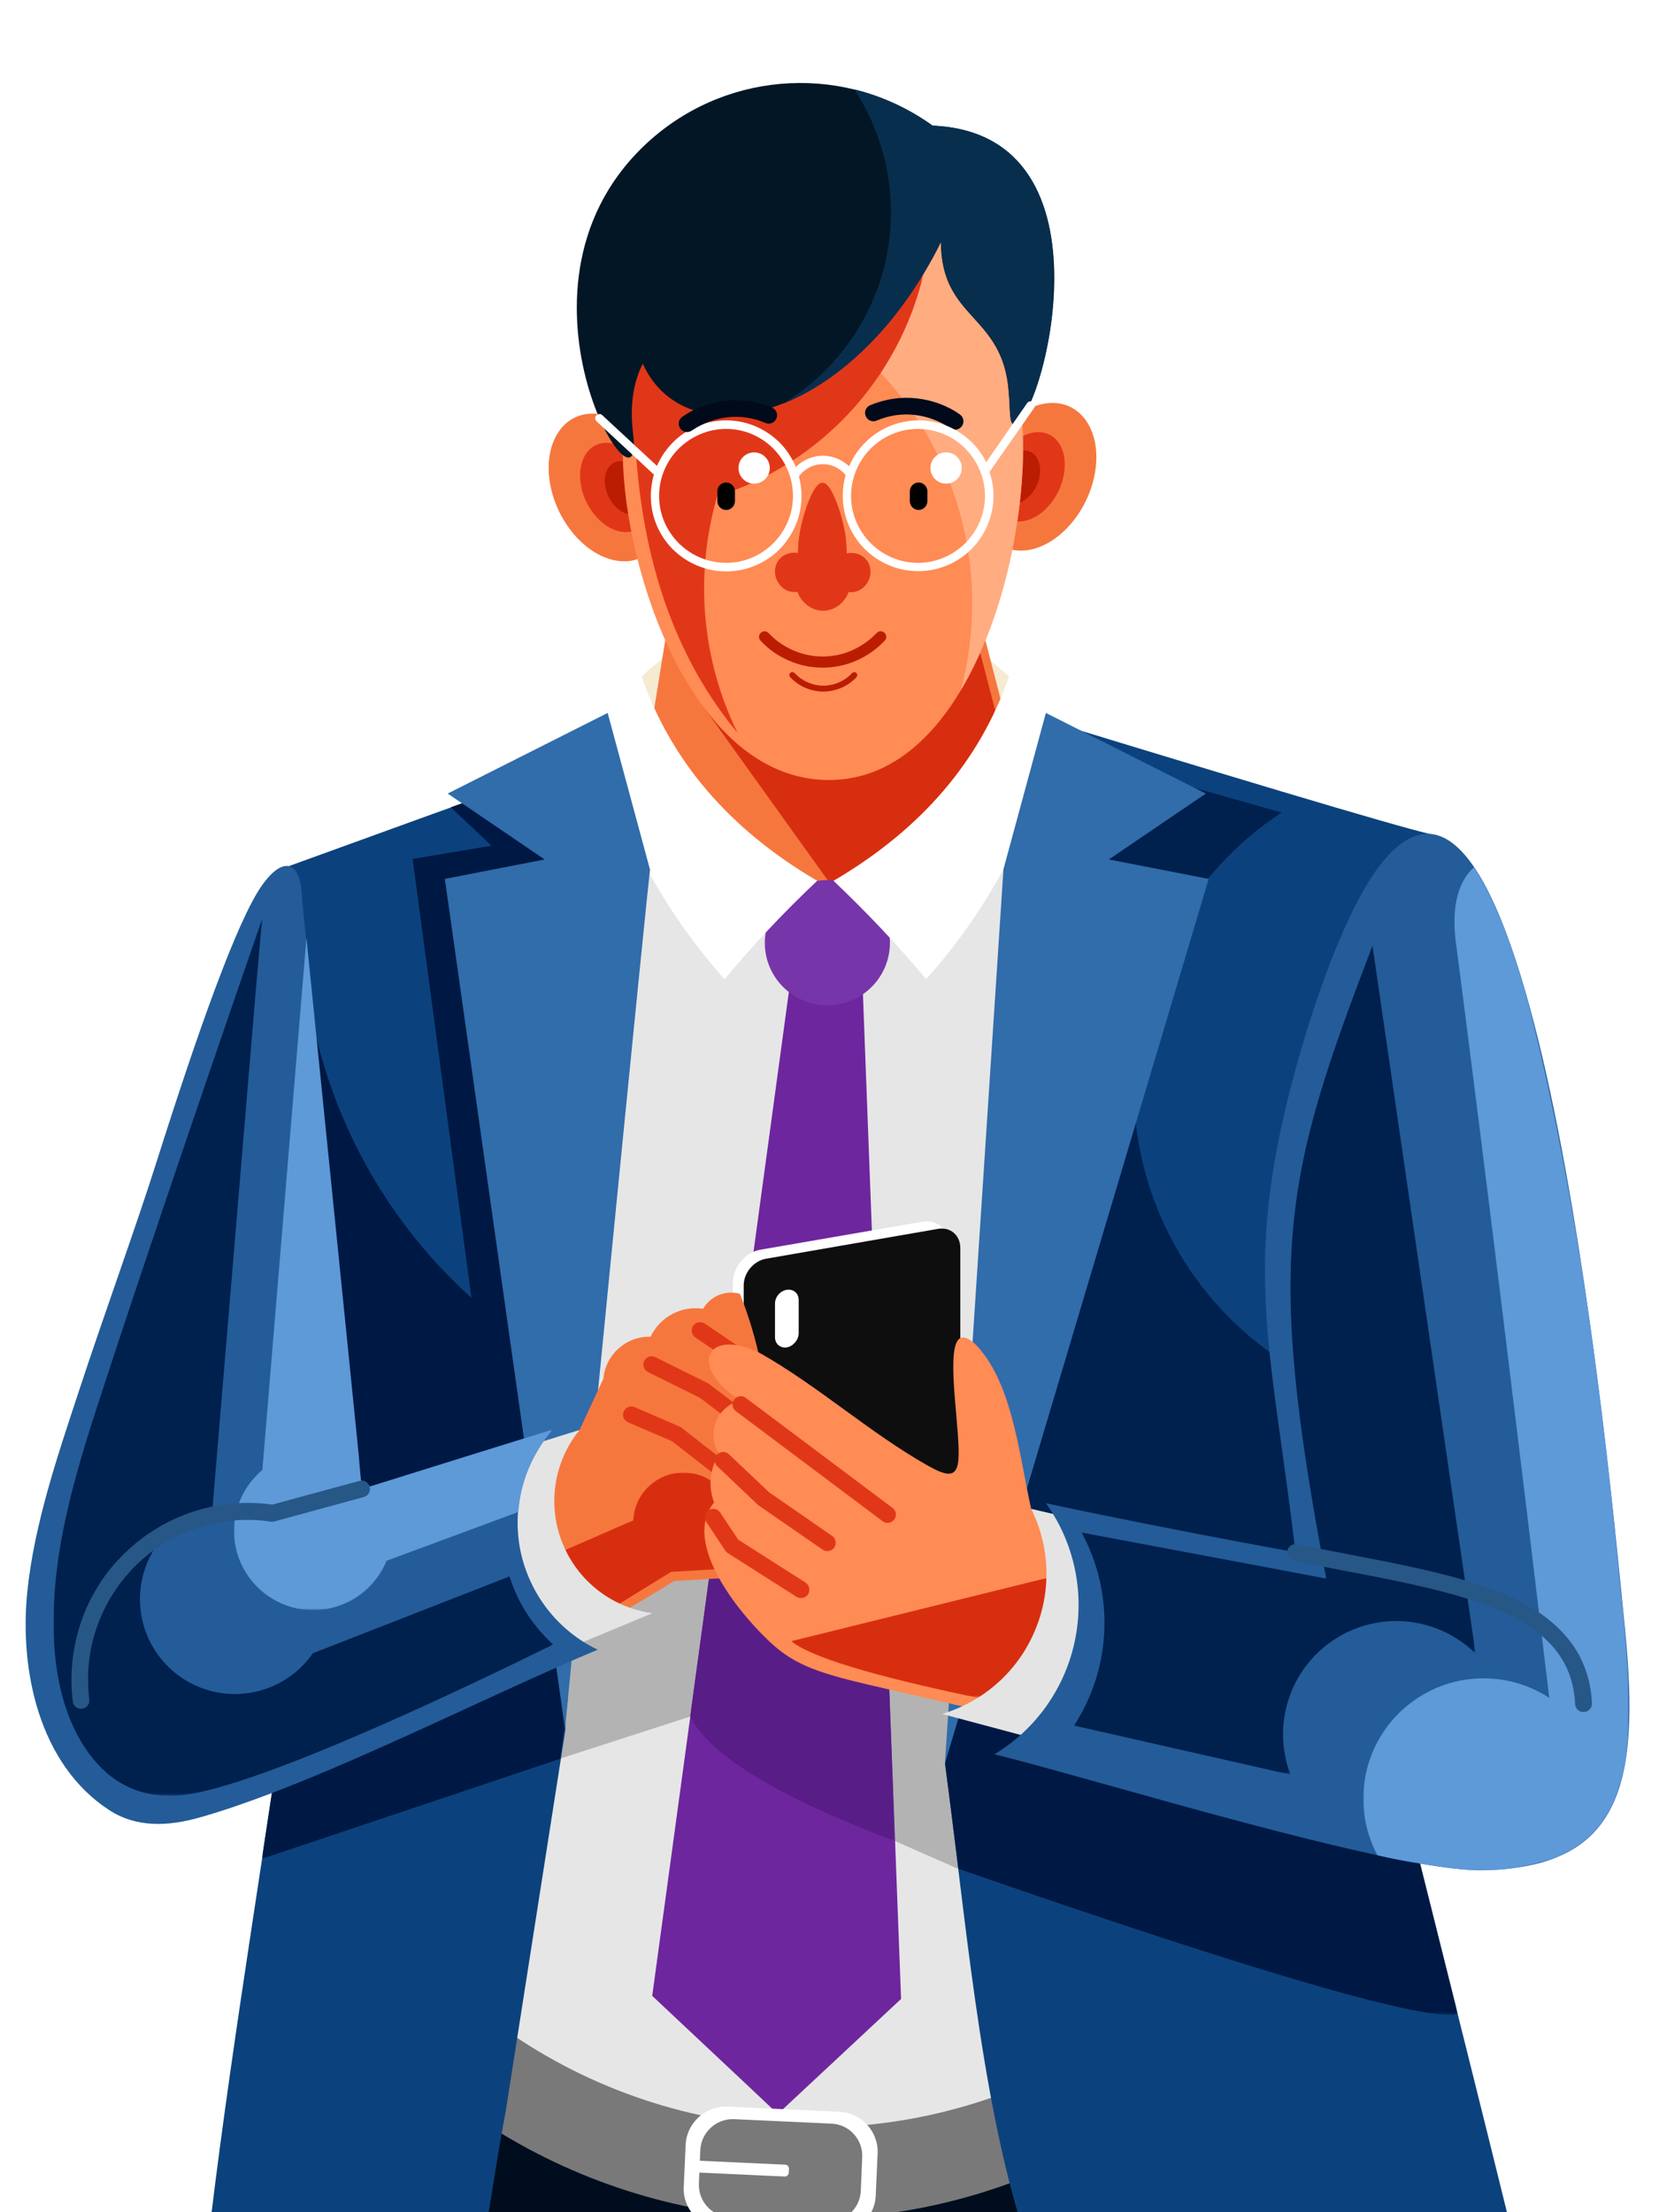 <?xml version="1.0" encoding="utf-8"?>
<!-- Generator: Adobe Illustrator 25.2.0, SVG Export Plug-In . SVG Version: 6.00 Build 0)  -->
<svg version="1.1" id="Layer_1" xmlns="http://www.w3.org/2000/svg" xmlns:xlink="http://www.w3.org/1999/xlink" x="0px" y="0px"
	 viewBox="0 0 700 933" style="enable-background:new 0 0 700 933;" xml:space="preserve">
<style type="text/css">
	.st0{fill-rule:evenodd;clip-rule:evenodd;fill:#008D69;}
	.st1{fill-rule:evenodd;clip-rule:evenodd;fill:#000D1E;}
	.st2{filter:url(#Adobe_OpacityMaskFilter);}
	.st3{fill:url(#SVGID_2_);}
	.st4{mask:url(#SVGID_1_);fill-rule:evenodd;clip-rule:evenodd;fill:#1B324F;}
	.st5{filter:url(#Adobe_OpacityMaskFilter_1_);}
	.st6{fill:url(#SVGID_4_);}
	.st7{mask:url(#SVGID_3_);fill-rule:evenodd;clip-rule:evenodd;fill:#1B324F;}
	.st8{fill-rule:evenodd;clip-rule:evenodd;fill:#797979;}
	.st9{fill-rule:evenodd;clip-rule:evenodd;fill:#E6E6E6;}
	.st10{fill-rule:evenodd;clip-rule:evenodd;fill:#B3B3B3;}
	.st11{fill-rule:evenodd;clip-rule:evenodd;fill:#0B427D;}
	.st12{filter:url(#Adobe_OpacityMaskFilter_2_);}
	.st13{fill:url(#SVGID_6_);}
	.st14{mask:url(#SVGID_5_);fill-rule:evenodd;clip-rule:evenodd;fill:#001944;}
	.st15{filter:url(#Adobe_OpacityMaskFilter_3_);}
	.st16{fill:url(#SVGID_8_);}
	.st17{mask:url(#SVGID_7_);fill-rule:evenodd;clip-rule:evenodd;fill:#001944;}
	.st18{fill-rule:evenodd;clip-rule:evenodd;fill:#F6EAD1;}
	.st19{fill-rule:evenodd;clip-rule:evenodd;fill:#6E269E;}
	.st20{filter:url(#Adobe_OpacityMaskFilter_4_);}
	.st21{fill:url(#SVGID_10_);}
	.st22{mask:url(#SVGID_9_);fill-rule:evenodd;clip-rule:evenodd;fill:#581D87;}
	.st23{fill-rule:evenodd;clip-rule:evenodd;fill:#F6773E;}
	.st24{filter:url(#Adobe_OpacityMaskFilter_5_);}
	.st25{fill:url(#SVGID_12_);}
	.st26{mask:url(#SVGID_11_);fill-rule:evenodd;clip-rule:evenodd;fill:#D82E10;}
	.st27{fill-rule:evenodd;clip-rule:evenodd;fill:#E13719;}
	.st28{fill-rule:evenodd;clip-rule:evenodd;fill:#BB1D02;}
	.st29{fill-rule:evenodd;clip-rule:evenodd;fill:#FF8B55;}
	.st30{filter:url(#Adobe_OpacityMaskFilter_6_);}
	.st31{fill:url(#SVGID_14_);}
	.st32{mask:url(#SVGID_13_);fill-rule:evenodd;clip-rule:evenodd;fill:#FFAC80;}
	.st33{filter:url(#Adobe_OpacityMaskFilter_7_);}
	.st34{fill:url(#SVGID_16_);}
	.st35{mask:url(#SVGID_15_);fill-rule:evenodd;clip-rule:evenodd;fill:#E13719;}
	.st36{fill-rule:evenodd;clip-rule:evenodd;fill:#031626;}
	.st37{fill-rule:evenodd;clip-rule:evenodd;}
	.st38{fill-rule:evenodd;clip-rule:evenodd;fill:#FFFFFF;}
	.st39{fill:#BB1D02;}
	.st40{fill-rule:evenodd;clip-rule:evenodd;fill:#7735AA;}
	.st41{fill-rule:evenodd;clip-rule:evenodd;fill:#316CAB;}
	.st42{fill-rule:evenodd;clip-rule:evenodd;fill:#0E0E0E;}
	.st43{fill:#000A1A;}
	.st44{filter:url(#Adobe_OpacityMaskFilter_8_);}
	.st45{fill:url(#SVGID_18_);}
	.st46{mask:url(#SVGID_17_);fill-rule:evenodd;clip-rule:evenodd;fill:#082E4E;}
	.st47{fill:#FFFFFF;}
	.st48{filter:url(#Adobe_OpacityMaskFilter_9_);}
	.st49{fill:url(#SVGID_20_);}
	.st50{mask:url(#SVGID_19_);fill-rule:evenodd;clip-rule:evenodd;fill:#001944;}
	.st51{fill:#E13719;}
	.st52{filter:url(#Adobe_OpacityMaskFilter_10_);}
	.st53{fill:url(#SVGID_22_);}
	.st54{mask:url(#SVGID_21_);fill-rule:evenodd;clip-rule:evenodd;fill:#D82E10;}
	.st55{fill-rule:evenodd;clip-rule:evenodd;fill:#E4E4E4;}
	.st56{fill-rule:evenodd;clip-rule:evenodd;fill:#235C98;}
	.st57{filter:url(#Adobe_OpacityMaskFilter_11_);}
	.st58{fill:url(#SVGID_24_);}
	.st59{mask:url(#SVGID_23_);fill-rule:evenodd;clip-rule:evenodd;fill:#5E99D8;}
	.st60{filter:url(#Adobe_OpacityMaskFilter_12_);}
	.st61{fill:url(#SVGID_26_);}
	.st62{mask:url(#SVGID_25_);fill-rule:evenodd;clip-rule:evenodd;fill:#00204E;}
	.st63{fill:#265787;}
	.st64{filter:url(#Adobe_OpacityMaskFilter_13_);}
	.st65{fill:url(#SVGID_28_);}
	.st66{mask:url(#SVGID_27_);fill-rule:evenodd;clip-rule:evenodd;fill:#00204E;}
	.st67{filter:url(#Adobe_OpacityMaskFilter_14_);}
	.st68{fill:url(#SVGID_30_);}
	.st69{mask:url(#SVGID_29_);fill-rule:evenodd;clip-rule:evenodd;fill:#D82E10;}
	.st70{filter:url(#Adobe_OpacityMaskFilter_15_);}
	.st71{fill:url(#SVGID_32_);}
	.st72{mask:url(#SVGID_31_);fill-rule:evenodd;clip-rule:evenodd;fill:#00204E;}
	.st73{filter:url(#Adobe_OpacityMaskFilter_16_);}
	.st74{fill:url(#SVGID_34_);}
	.st75{mask:url(#SVGID_33_);fill-rule:evenodd;clip-rule:evenodd;fill:#5E99D8;}
</style>
<g>
	<path class="st0" d="M570.4,920.4c-7,7-9.4,16.9-7.2,26.8c2.2,9.8,9.2,19.7,19.7,27.8c10.4,8.1,22,13.2,32,15.5
		c9.8,2.2,18,1.7,22.6-3c4.7-4.7,5.2-12.9,3-22.6c-2.3-10-7.4-21.6-15.5-32c-8.1-10.4-18-17.4-27.8-19.7
		C587.3,911,577.4,913.5,570.4,920.4"/>
	<path class="st1" d="M558.3,1088.4c2.1-1.3,4.1-2.7,6.2-4c0,0-5.5-37.4-16.4-112.3c-34.1-84.3-116.5-139-207.4-137.7
		c-90.9,1.3-171.7,58.2-203.5,143.4c-16.9,137.3-25.3,206-25.3,206c74.1,11,149.5,9.2,222.9-5.2c10.8-44,16.2-66,16.2-66
		c10.4,39.8,15.3,59.5,14.7,59.1C434.1,1154.5,499.1,1126.4,558.3,1088.4"/>
	<defs>
		<filter id="Adobe_OpacityMaskFilter" filterUnits="userSpaceOnUse" x="437.7" y="916.2" width="126.8" height="211.7">
			<feColorMatrix  type="matrix" values="1 0 0 0 0  0 1 0 0 0  0 0 1 0 0  0 0 0 1 0"/>
		</filter>
	</defs>
	<mask maskUnits="userSpaceOnUse" x="437.7" y="916.2" width="126.8" height="211.7" id="SVGID_1_">
		<g class="st2">
			
				<linearGradient id="SVGID_2_" gradientUnits="userSpaceOnUse" x1="-324.584" y1="1199.975" x2="-117.469" y2="1254.858" gradientTransform="matrix(1 0 0 1 700.99 -210.962)">
				<stop  offset="0" style="stop-color:#000000"/>
				<stop  offset="1" style="stop-color:#FFFFFF"/>
			</linearGradient>
			<rect x="437.7" y="916.2" class="st3" width="126.8" height="211.7"/>
		</g>
	</mask>
	<path class="st4" d="M437.7,916.2c76,54.1,114.1,81.2,114.1,81.2s4.2,29,12.7,87c-24.7,16.3-50.5,30.8-77.1,43.5
		C487.3,1127.9,470.8,1057.3,437.7,916.2"/>
	<defs>
		<filter id="Adobe_OpacityMaskFilter_1_" filterUnits="userSpaceOnUse" x="268.3" y="995.1" width="81.9" height="192.9">
			<feColorMatrix  type="matrix" values="1 0 0 0 0  0 1 0 0 0  0 0 1 0 0  0 0 0 1 0"/>
		</filter>
	</defs>
	<mask maskUnits="userSpaceOnUse" x="268.3" y="995.1" width="81.9" height="192.9" id="SVGID_3_">
		<g class="st5">
			
				<linearGradient id="SVGID_4_" gradientUnits="userSpaceOnUse" x1="-417.86" y1="1183.184" x2="-281.376" y2="1375.456" gradientTransform="matrix(1 0 0 1 654.206 -194.344)">
				<stop  offset="0" style="stop-color:#000000"/>
				<stop  offset="1" style="stop-color:#FFFFFF"/>
			</linearGradient>
			<rect x="268.3" y="995.1" class="st6" width="81.9" height="192.9"/>
		</g>
	</mask>
	<path class="st7" d="M320.3,995.1c14,47.7,24,88,29.9,120.8c0,0-5.2,20.9-15.6,62.7c-21.9,4.3-44,7.5-66.3,9.5
		C268.3,1188.1,285.7,1123.7,320.3,995.1"/>
	<path class="st8" d="M241.4,850.4c147.8-7.3,218.8,12,213.1,58c-79.5,40.8-174.8,35.9-249.7-12.8c-10.4-10.6-11.1-27.4-1.8-38.9
		C212.3,845.2,228.8,842.5,241.4,850.4"/>
	<path class="st9" d="M250.9,364.6c82.6-35.4,189.2-62.7,216.2,35c0,0-3.4,155.9-10.2,467.6c-77.9,44.6-174.7,39.3-247.2-13.6
		C237.2,527.6,250.9,364.6,250.9,364.6"/>
	<path class="st10" d="M236.5,741.7c-10.5-51.2,16.5-102.6,64.6-123c48.1-20.4,103.9-4.1,133.3,39.1c29.5,43.1,24.5,101-12,138.4
		c0,0-14.9-6.6-44.8-19.7c0,0-28.8-17.5-86.4-52.5C291.2,724,273,729.9,236.5,741.7"/>
	<path class="st11" d="M121.9,365.3c-13.1,180.3-12.2,288.2,2.6,323.8C113.3,771,98.8,854.5,88.9,936.2c-1.7,14.2-2.6,25.7-1.8,31.1
		c0.9,6.3,3.8,9.5,7.8,11.1c16.3,6.6,89.8-5.6,103.6-23.2c7.6-9.6,7.3-24.6,14.9-64.8c0,0,8.4-53.7,25.2-161
		c0.1-132,0.8-232.9,2-302.8c23.3-64.4,10.5-94.4-38.5-90.2C201.9,336.3,175.3,345.9,121.9,365.3"/>
	<defs>
		<filter id="Adobe_OpacityMaskFilter_2_" filterUnits="userSpaceOnUse" x="120.2" y="338.4" width="126.8" height="325.1">
			<feColorMatrix  type="matrix" values="1 0 0 0 0  0 1 0 0 0  0 0 1 0 0  0 0 0 1 0"/>
		</filter>
	</defs>
	<mask maskUnits="userSpaceOnUse" x="120.2" y="338.4" width="126.8" height="325.1" id="SVGID_5_">
		<g class="st12">
			
				<linearGradient id="SVGID_6_" gradientUnits="userSpaceOnUse" x1="-406.073" y1="734.59" x2="-451.833" y2="939.098" gradientTransform="matrix(1 0 0 1 613.278 -339.228)">
				<stop  offset="0" style="stop-color:#000000"/>
				<stop  offset="1" style="stop-color:#FFFFFF"/>
			</linearGradient>
			<rect x="120.2" y="338.4" class="st13" width="126.8" height="325.1"/>
		</g>
	</mask>
	<path class="st14" d="M232.4,584.2c9,19.8,8.9,43.1-1.8,63.3c-92.6,55.5-127-33.7-103.1-267.8c-2,64,24.3,125.2,71.4,167.7
		l-24.8-185.1c0,0,11.1-1.9,33.3-5.6c0,0-5.7-5.4-17.2-16.2c3.2-1.2,4.8-1.7,4.8-1.7c43.2-2.8,56.2,8.6,39.1,34
		C251.8,499.9,251.3,570.4,232.4,584.2"/>
	<defs>
		<filter id="Adobe_OpacityMaskFilter_3_" filterUnits="userSpaceOnUse" x="110.6" y="683.6" width="129.1" height="100.3">
			<feColorMatrix  type="matrix" values="1 0 0 0 0  0 1 0 0 0  0 0 1 0 0  0 0 0 1 0"/>
		</filter>
	</defs>
	<mask maskUnits="userSpaceOnUse" x="110.6" y="683.6" width="129.1" height="100.3" id="SVGID_7_">
		<g class="st15">
			
				<linearGradient id="SVGID_8_" gradientUnits="userSpaceOnUse" x1="-388.213" y1="1196.685" x2="-445.812" y2="1005.607" gradientTransform="matrix(1 0 0 1 610.627 -305.971)">
				<stop  offset="0" style="stop-color:#000000"/>
				<stop  offset="1" style="stop-color:#FFFFFF"/>
			</linearGradient>
			<rect x="110.6" y="683.6" class="st16" width="129.1" height="100.3"/>
		</g>
	</mask>
	<path class="st17" d="M239.6,716.7c-9.5-54.7-51.1-41.6-124.9,39.5c0,0-1.4,9.3-4.2,27.8c0,0,42-14.1,125.9-42.2
		C238.6,725,239.6,716.7,239.6,716.7"/>
	<path class="st18" d="M270.7,285.3c3.2,40.4,37,71.5,77.5,71.5c40.5,0,74.3-31.1,77.5-71.5C382,244.7,314.4,244.7,270.7,285.3"/>
	<path class="st19" d="M363.6,405.9c-20.3,6.6-30.4,9.9-30.4,9.9c-38.6,284-58,426-58,426c35.4,33.2,53,49.8,53,49.8
		c34.6-32.3,52-48.5,52-48.5C369.1,551.7,363.6,405.9,363.6,405.9"/>
	<defs>
		<filter id="Adobe_OpacityMaskFilter_4_" filterUnits="userSpaceOnUse" x="291.2" y="653.8" width="86.4" height="122.7">
			<feColorMatrix  type="matrix" values="1 0 0 0 0  0 1 0 0 0  0 0 1 0 0  0 0 0 1 0"/>
		</filter>
	</defs>
	<mask maskUnits="userSpaceOnUse" x="291.2" y="653.8" width="86.4" height="122.7" id="SVGID_9_">
		<g class="st20">
			
				<linearGradient id="SVGID_10_" gradientUnits="userSpaceOnUse" x1="-263.767" y1="1197.179" x2="-337.222" y2="992.091" gradientTransform="matrix(1 0 0 1 660.525 -308.041)">
				<stop  offset="0" style="stop-color:#000000"/>
				<stop  offset="1" style="stop-color:#FFFFFF"/>
			</linearGradient>
			<rect x="291.2" y="653.8" class="st21" width="86.4" height="122.7"/>
		</g>
	</mask>
	<path class="st22" d="M375.2,712.6c-49.3-57-74.6-72.6-76.1-46.6c0,0-2.6,19.3-7.9,58c8.3,16.4,37.1,33.9,86.4,52.5
		C376,733.9,375.2,712.6,375.2,712.6"/>
	<path class="st23" d="M424.5,303.8c1.8,28.4-12.6,55.3-37.3,69.5c-24.7,14.2-55.2,13.1-78.8-2.8c-23.6-15.9-36.1-43.8-32.3-71.9
		c3.1-19.1,4.6-28.6,4.6-28.6c90.1,0,135.1,0.1,135.1,0.1C421.6,292.5,424.5,303.8,424.5,303.8"/>
	<defs>
		<filter id="Adobe_OpacityMaskFilter_5_" filterUnits="userSpaceOnUse" x="295.9" y="275.4" width="128.3" height="97.8">
			<feColorMatrix  type="matrix" values="1 0 0 0 0  0 1 0 0 0  0 0 1 0 0  0 0 0 1 0"/>
		</filter>
	</defs>
	<mask maskUnits="userSpaceOnUse" x="295.9" y="275.4" width="128.3" height="97.8" id="SVGID_11_">
		<g class="st24">
			
				<linearGradient id="SVGID_12_" gradientUnits="userSpaceOnUse" x1="-254.534" y1="808.234" x2="-323.247" y2="714.325" gradientTransform="matrix(1 0 0 1 661.825 -419.412)">
				<stop  offset="0" style="stop-color:#000000"/>
				<stop  offset="1" style="stop-color:#FFFFFF"/>
			</linearGradient>
			<rect x="295.9" y="275.4" class="st25" width="128.3" height="97.8"/>
		</g>
	</mask>
	<path class="st26" d="M424.3,316.3c-0.8,18.1-9.8,34.8-24.4,45.5c-14.6,10.7-33.3,14.1-50.7,9.4c0,0-17.7-24.7-53.2-74.2
		c78.4-14.4,117.6-21.6,117.6-21.6C420.7,302.7,424.3,316.3,424.3,316.3"/>
	<path class="st23" d="M442.8,170c-13.6,0.9-27,15.6-30,32.7c-3,17.2,5.6,30.4,19.2,29.5c13.6-0.9,27-15.6,30-32.7
		C465,182.3,456.4,169.1,442.8,170"/>
	<path class="st27" d="M437.3,182.3c-8.2,0.5-16.4,9.4-18.2,19.8c-1.8,10.4,3.4,18.4,11.6,17.8c8.2-0.5,16.4-9.4,18.2-19.8
		C450.8,189.7,445.6,181.7,437.3,182.3"/>
	<path class="st28" d="M431.7,190c-4.9,0.3-9.8,5.6-10.8,11.8c-1.1,6.2,2,11,7,10.7c4.9-0.3,9.8-5.6,10.8-11.8
		C439.7,194.4,436.6,189.7,431.7,190"/>
	<path class="st23" d="M251.3,174.5c13.6,0.9,27,15.6,30,32.7c3,17.2-5.6,30.4-19.2,29.5c-13.6-0.9-27-15.6-30-32.7
		C229.1,186.8,237.7,173.6,251.3,174.5"/>
	<path class="st27" d="M256.7,186.8c8.2,0.5,16.4,9.4,18.2,19.8c1.8,10.4-3.4,18.4-11.6,17.8c-8.2-0.5-16.4-9.4-18.2-19.8
		C243.3,194.2,248.5,186.2,256.7,186.8"/>
	<path class="st28" d="M262.4,194.5c4.9,0.3,9.8,5.6,10.8,11.8c1.1,6.2-2,11-7,10.7c-4.9-0.3-9.8-5.6-10.8-11.8
		C254.3,198.9,257.5,194.2,262.4,194.5"/>
	<path class="st29" d="M431.3,177.6c5.2-34.2-12.1-68-43.6-84.9c-31.5-16.9-70.5-13.5-98.3,8.7c-27.7,22.1-38.3,58.4-26.6,91.1
		c0.7,48.2,29.1,136,86.5,136.5C410.5,329.5,435.3,228.5,431.3,177.6"/>
	<defs>
		<filter id="Adobe_OpacityMaskFilter_6_" filterUnits="userSpaceOnUse" x="277.3" y="82" width="154.8" height="209.1">
			<feColorMatrix  type="matrix" values="1 0 0 0 0  0 1 0 0 0  0 0 1 0 0  0 0 0 1 0"/>
		</filter>
	</defs>
	<mask maskUnits="userSpaceOnUse" x="277.3" y="82" width="154.8" height="209.1" id="SVGID_13_">
		<g class="st30">
			
				<linearGradient id="SVGID_14_" gradientUnits="userSpaceOnUse" x1="-337.853" y1="615.957" x2="-222.945" y2="656.54" gradientTransform="matrix(1 0 0 1 656.689 -442.112)">
				<stop  offset="0" style="stop-color:#000000"/>
				<stop  offset="1" style="stop-color:#FFFFFF"/>
			</linearGradient>
			<rect x="277.3" y="82" class="st31" width="154.8" height="209.1"/>
		</g>
	</mask>
	<path class="st32" d="M431.3,177.6c5.2-34.2-12.1-68-43.6-84.9c-31.5-16.9-70.5-13.5-98.3,8.7c-4.5,3.6-8.5,7.6-12.1,11.8
		c74.2,4.5,132.9,66,132.9,141.3c0,12.7-1.7,25-4.8,36.6C425.7,257.2,433.7,208.3,431.3,177.6"/>
	<defs>
		<filter id="Adobe_OpacityMaskFilter_7_" filterUnits="userSpaceOnUse" x="258.1" y="84" width="131.6" height="225.1">
			<feColorMatrix  type="matrix" values="1 0 0 0 0  0 1 0 0 0  0 0 1 0 0  0 0 0 1 0"/>
		</filter>
	</defs>
	<mask maskUnits="userSpaceOnUse" x="258.1" y="84" width="131.6" height="225.1" id="SVGID_15_">
		<g class="st33">
			
				<linearGradient id="SVGID_16_" gradientUnits="userSpaceOnUse" x1="-288.934" y1="701.888" x2="-354.135" y2="586.546" gradientTransform="matrix(1 0 0 1 651.368 -437.134)">
				<stop  offset="0" style="stop-color:#000000"/>
				<stop  offset="1" style="stop-color:#FFFFFF"/>
			</linearGradient>
			<rect x="258.1" y="84" class="st34" width="131.6" height="225.1"/>
		</g>
	</mask>
	<path class="st35" d="M389.7,115.5c-22-32.3-65.6-41.2-98.5-20.1c-32.8,21.1-42.9,64.5-22.7,97.9c3.6,47.2,17.8,85.8,42.7,115.8
		c-15.2-31-18.2-66.6-8.6-99.8C346.2,195.6,379.2,159.9,389.7,115.5"/>
	<path class="st36" d="M427.9,179c11,0.3,45.6-122.6-34.4-126c-36.1-26-85.3-23.6-118.7,5.7c-68.8,60.5-2.4,166.4-7.6,124.9
		c-1-8.1-1.4-19.5,4-30.2c18.4,40.6,87.8,24.9,125.8-51.4c0.1,33.1,26.1,30.2,28.6,63.2C426.3,173.1,425.8,178.9,427.9,179"/>
	<path class="st37" d="M306.4,203.5L306.4,203.5c2,0,3.7,1.7,3.7,3.7v4.2c0,2-1.7,3.7-3.7,3.7h0c-2,0-3.7-1.7-3.7-3.7v-4.2
		C302.6,205.2,304.3,203.5,306.4,203.5"/>
	<path class="st37" d="M387.6,203.5L387.6,203.5c2,0,3.7,1.7,3.7,3.7v4.2c0,2-1.7,3.7-3.7,3.7c-2,0-3.7-1.7-3.7-3.7v-4.2
		C383.9,205.2,385.6,203.5,387.6,203.5"/>
	<path class="st38" d="M399.2,190.8c3.7,0,6.6,3,6.6,6.6c0,3.7-3,6.6-6.6,6.6c-3.7,0-6.6-3-6.6-6.6
		C392.6,193.7,395.5,190.8,399.2,190.8"/>
	<path class="st38" d="M318.2,190.8c3.7,0,6.6,3,6.6,6.6c0,3.7-3,6.6-6.6,6.6c-3.7,0-6.6-3-6.6-6.6
		C311.6,193.7,314.6,190.8,318.2,190.8"/>
	<path class="st27" d="M357.3,233.4c0.6-0.1,1.2-0.2,1.8-0.2c2.4,0,4.5,0.9,6,2.4c1.5,1.5,2.3,3.6,2.2,5.9c-0.1,2.3-1.1,4.4-2.6,5.9
		c-1.5,1.5-3.5,2.4-5.6,2.4c-0.3,0-0.7,0-1-0.1c-0.6,1.7-1.6,3.2-2.9,4.5c-2.1,2.1-4.9,3.4-7.9,3.4c-3,0-5.8-1.3-7.9-3.4
		c-1.3-1.3-2.3-2.8-2.9-4.6c-0.4,0.1-0.9,0.1-1.3,0.1c-2.2,0-4.2-0.9-5.6-2.4c-1.5-1.5-2.5-3.6-2.6-5.9c-0.1-2.3,0.7-4.4,2.2-5.9
		c1.5-1.5,3.6-2.4,6-2.4c0.5,0,1,0,1.5,0.1c0-2,0.1-4.2,0.4-6.3c0.9-6.4,2.7-12.2,4.5-16.5c1.8-4.2,3.6-6.8,5.4-6.8
		c1.9,0,3.7,2.7,5.4,6.8c1.8,4.3,3.6,10.1,4.5,16.5C357.1,229.2,357.3,231.4,357.3,233.4"/>
	<path class="st39" d="M320.9,270.2c-0.9-1-0.8-2.4,0.1-3.3c1-0.9,2.4-0.8,3.3,0.1c3,3.2,6.5,5.6,10.4,7.3c3.9,1.7,8.1,2.6,12.4,2.6
		c4.3,0,8.6-0.9,12.4-2.6c3.9-1.7,7.4-4.2,10.4-7.3c0.9-1,2.4-1,3.3-0.1c1,0.9,1,2.4,0.1,3.3c-3.4,3.6-7.5,6.5-11.9,8.4
		c-4.5,2-9.4,3-14.3,3c-5,0-9.8-1-14.3-3C328.4,276.7,324.3,273.9,320.9,270.2"/>
	<path class="st39" d="M333.4,285.6c-0.5-0.5-0.4-1.3,0.1-1.8c0.5-0.5,1.3-0.4,1.8,0.1c1.6,1.7,3.5,3,5.5,3.9
		c2.1,0.9,4.3,1.4,6.6,1.4c2.3,0,4.6-0.5,6.6-1.4c2.1-0.9,4-2.2,5.5-3.9c0.5-0.5,1.3-0.5,1.8-0.1c0.5,0.5,0.5,1.3,0.1,1.8
		c-1.8,1.9-4,3.5-6.4,4.5c-2.4,1-5,1.6-7.6,1.6c-2.6,0-5.2-0.6-7.6-1.6C337.4,289.1,335.2,287.5,333.4,285.6"/>
	<path class="st40" d="M349.1,371.2c14.6,0,26.4,11.8,26.4,26.4c0,14.6-11.8,26.4-26.4,26.4s-26.4-11.8-26.4-26.4
		C322.8,383,334.6,371.2,349.1,371.2"/>
	<path class="st38" d="M390.8,413c25.5-28.6,43.9-62.6,53.7-99.1c-0.4-12.5-7.6-23.5-18.7-28.7c-12.4,35.8-37.1,64.6-74.1,86.3
		C365.5,384.6,378.6,398.4,390.8,413"/>
	<path class="st38" d="M305.7,413c-25.5-28.6-43.9-62.6-53.7-99.1c0.4-12.5,7.6-23.5,18.7-28.7c12.4,35.8,37.1,64.6,74.1,86.3
		C330.9,384.6,317.9,398.4,305.7,413"/>
	<path class="st11" d="M540.9,996.4c45.4,4.4,89.6,3.8,100-5.5c7.2-6.4,4-21.4-5.2-58.4c-9.2-37.4-23-92.5-41.4-165.9
		c0,0-1.9-137,12.2-414.3c-2.5,0.5-57.1-15.6-163.9-48.2c-0.3,144.9-0.5,217.3-0.5,217.3c-16,86-30.5,160.1-43.4,222.5
		c8.3,60.1,14.7,140.3,33.2,197.3C444.3,979,465.9,989.1,540.9,996.4"/>
	<path class="st41" d="M187.7,370.7c33.8,239.1,50.7,358.6,50.7,358.6c4.4-46.6,35.4-362,35.9-362.4l-17.9-66.2l-67.5,34l40.9,27.8
		L187.7,370.7z"/>
	<path class="st38" d="M320.8,527.1l68.3-11.8c6.4-1.1,11.6,3.4,11.6,10v115c0,6.6-5.2,12.9-11.6,14L320.8,666
		c-6.4,1.1-11.6-3.4-11.6-10V541C309.2,534.5,314.4,528.2,320.8,527.1"/>
	<path class="st42" d="M323.2,530.9l72.6-12.6c5.2-0.9,9.4,2.7,9.4,8.1v119.5c0,5.3-4.2,10.5-9.4,11.4l-72.6,12.6
		c-5.2,0.9-9.4-2.7-9.4-8.1V542.3C313.7,536.9,318,531.8,323.2,530.9"/>
	<path class="st38" d="M332,544L332,544c2.8-0.4,5,1.5,5,4.3v14c0,2.8-2.3,5.5-5,6h0c-2.8,0.4-5-1.5-5-4.3v-14
		C326.9,547.1,329.2,544.4,332,544"/>
	<path class="st38" d="M307,888.5l47.2,2.2c9.3,0.4,16.6,8.4,16.1,17.7l-0.8,17.7c-0.4,9.3-8.4,16.6-17.7,16.1l-47.2-2.2
		c-9.3-0.4-16.6-8.4-16.1-17.7l0.8-17.7C289.7,895.4,297.7,888.1,307,888.5"/>
	<path class="st8" d="M309.7,893.8l41.2,1.9c7.4,0.3,13.3,6.7,12.9,14.2l-0.6,14.2c-0.3,7.4-6.7,13.3-14.2,12.9l-41.2-1.9
		c-7.4-0.3-13.3-6.7-12.9-14.2l0.6-14.2C295.9,899.3,302.3,893.5,309.7,893.8"/>
	<path class="st38" d="M294.5,911.3l36.8,1.7c0.9,0,1.6,0.8,1.6,1.7l-0.1,1.7c0,0.9-0.8,1.6-1.7,1.6l-36.8-1.7
		c-0.9,0-1.6-0.8-1.6-1.7l0.1-1.7C292.8,911.9,293.6,911.2,294.5,911.3"/>
	<path d="M354.5,1111.6c0.4,1.9-0.8,3.8-2.7,4.2c-1.9,0.4-3.8-0.8-4.2-2.7l-27.3-118.1c-0.4-1.9,0.8-3.8,2.7-4.2
		c1.9-0.4,3.8,0.8,4.2,2.7L354.5,1111.6z"/>
	<path class="st43" d="M369.9,177.4c-1.8,0.8-3.9-0.1-4.6-1.9c-0.8-1.8,0.1-3.9,1.9-4.6c6.2-2.6,12.9-3.6,19.4-2.9
		c6.5,0.7,12.9,2.9,18.4,6.8c1.6,1.1,2,3.3,0.9,4.9c-1.1,1.6-3.3,2-4.9,0.9c-4.6-3.1-9.8-5-15.1-5.6
		C380.5,174.4,375,175.2,369.9,177.4"/>
	<defs>
		<filter id="Adobe_OpacityMaskFilter_8_" filterUnits="userSpaceOnUse" x="330.3" y="37.7" width="114.6" height="141.3">
			<feColorMatrix  type="matrix" values="1 0 0 0 0  0 1 0 0 0  0 0 1 0 0  0 0 0 1 0"/>
		</filter>
	</defs>
	<mask maskUnits="userSpaceOnUse" x="330.3" y="37.7" width="114.6" height="141.3" id="SVGID_17_">
		<g class="st44">
			
				<linearGradient id="SVGID_18_" gradientUnits="userSpaceOnUse" x1="-365.007" y1="620.496" x2="-207.2" y2="544.58" gradientTransform="matrix(1 0 0 1 671.317 -473.073)">
				<stop  offset="0" style="stop-color:#000000"/>
				<stop  offset="1" style="stop-color:#FFFFFF"/>
			</linearGradient>
			<rect x="330.3" y="37.7" class="st45" width="114.6" height="141.3"/>
		</g>
	</mask>
	<path class="st46" d="M427.9,179c11,0.3,45.6-122.6-34.4-126c-10.2-7.3-21.4-12.4-33-15.3c20.1,30.7,21.2,71.7-0.4,104.1
		c-8,12-18.3,21.5-29.8,28.5c23.5-9.3,48.7-31.9,66.8-68.3c0.1,33.1,26.1,30.2,28.6,63.2C426.3,173.1,425.8,178.9,427.9,179"/>
	<path class="st47" d="M407.3,189.2c-5.1-5.1-12.2-8.3-20-8.3c-7.8,0-14.8,3.2-19.9,8.3c-5.1,5.1-8.3,12.2-8.3,20
		c0,7.8,3.2,14.8,8.3,19.9c5.1,5.1,12.2,8.3,19.9,8.3c7.8,0,14.8-3.2,20-8.3c5.1-5.1,8.3-12.2,8.3-19.9
		C415.6,201.4,412.4,194.4,407.3,189.2 M326.3,189.2c-5.1-5.1-12.2-8.3-19.9-8.3c-7.8,0-14.8,3.2-20,8.3c-5.1,5.1-8.3,12.2-8.3,20
		c0,7.8,3.2,14.8,8.3,19.9c5.1,5.1,12.2,8.3,20,8.3c7.8,0,14.8-3.2,19.9-8.3c5.1-5.1,8.3-12.2,8.3-19.9
		C334.6,201.4,331.4,194.4,326.3,189.2z M417.6,198.9c0,0.1-0.1,0.1-0.1,0.1c1.1,3.2,1.7,6.6,1.7,10.1c0,8.8-3.6,16.7-9.3,22.5
		c-5.7,5.7-13.7,9.3-22.5,9.3c-8.8,0-16.7-3.6-22.5-9.3c-5.7-5.7-9.3-13.7-9.3-22.5c0-3,0.4-5.9,1.2-8.7c-1-1.3-2.3-2.3-3.7-3.1
		c-1.8-1-4-1.6-6.1-1.5c-2.2,0-4.3,0.6-6.1,1.7c-1.5,0.9-2.8,2-3.8,3.5c0.7,2.6,1.1,5.4,1.1,8.2c0,8.8-3.6,16.7-9.3,22.5
		c-5.7,5.7-13.7,9.3-22.5,9.3c-8.8,0-16.7-3.6-22.5-9.3c-5.7-5.7-9.3-13.7-9.3-22.5c0-3.1,0.5-6.2,1.3-9.1c-0.1-0.1-0.3-0.2-0.4-0.3
		l-23.8-22.1c-0.7-0.7-0.8-1.8-0.1-2.5c0.7-0.7,1.8-0.8,2.5-0.1l23.1,21.4c1.6-3.7,3.9-7,6.7-9.9c5.7-5.7,13.7-9.3,22.5-9.3
		c8.8,0,16.7,3.6,22.5,9.3c2.9,2.9,5.3,6.5,6.9,10.4c1-1,2.1-1.9,3.4-2.6c2.3-1.4,5-2.1,7.8-2.2c2.8,0,5.5,0.7,7.9,2
		c1.2,0.7,2.3,1.5,3.4,2.4c1.6-3.8,3.9-7.1,6.8-10c5.7-5.7,13.7-9.3,22.5-9.3c8.8,0,16.7,3.6,22.5,9.3c2.4,2.4,4.5,5.3,6,8.4
		l17.3-25c0.6-0.8,1.7-1,2.5-0.4c0.8,0.6,1,1.7,0.4,2.5L417.6,198.9z"/>
	<path class="st43" d="M323,178.4c1.8,0.8,3.9-0.1,4.6-1.9c0.8-1.8-0.1-3.9-1.9-4.6c-6.2-2.6-12.9-3.6-19.4-2.9
		c-6.5,0.7-12.9,2.9-18.4,6.8c-1.6,1.1-2,3.3-0.9,4.9c1.1,1.6,3.3,2,4.9,0.9c4.6-3.1,9.8-5,15.1-5.6
		C312.4,175.4,317.9,176.2,323,178.4"/>
	<defs>
		<filter id="Adobe_OpacityMaskFilter_9_" filterUnits="userSpaceOnUse" x="398.8" y="716" width="216.3" height="133.8">
			<feColorMatrix  type="matrix" values="1 0 0 0 0  0 1 0 0 0  0 0 1 0 0  0 0 0 1 0"/>
		</filter>
	</defs>
	<mask maskUnits="userSpaceOnUse" x="398.8" y="716" width="216.3" height="133.8" id="SVGID_19_">
		<g class="st48">
			
				<linearGradient id="SVGID_20_" gradientUnits="userSpaceOnUse" x1="76.955" y1="1268.807" x2="-256.507" y2="1014.99" gradientTransform="matrix(1 0 0 1 690.228 -287.763)">
				<stop  offset="0" style="stop-color:#000000"/>
				<stop  offset="1" style="stop-color:#FFFFFF"/>
			</linearGradient>
			<rect x="398.8" y="716" class="st49" width="216.3" height="133.8"/>
		</g>
	</mask>
	<path class="st50" d="M413.9,716.3C537.4,762.8,599.2,786,599.2,786s5.3,21.2,15.9,63.5c-13.8,3.1-84.1-17.3-210.7-61.3
		c-3.7-29.6-5.6-44.4-5.6-44.4C400.5,723.4,405.6,714.3,413.9,716.3"/>
	<path class="st23" d="M312.2,545.7c15.3,38.2,16.1,80.7,2.2,119.4c0,0-10,0.6-29.9,1.7c0,0-6.2,3.8-18.7,11.3
		c-16.7-2.3-30.5-14.3-35.1-30.5c-4.6-16.2,0.8-33.7,13.8-44.4c6.7-14.5,10.1-21.7,10.1-21.7c0.9-10.2,9.6-18,19.9-17.7
		c4-8.4,13-13.2,22.2-11.8C299.8,546.6,306.2,544,312.2,545.7"/>
	<path class="st51" d="M265,599.9c-1.8-0.8-2.6-2.8-1.8-4.6c0.8-1.8,2.8-2.6,4.6-1.8l19,8.2c0.3,0.1,0.5,0.3,0.8,0.5l0,0l21.3,16.6
		c1.5,1.2,1.8,3.4,0.6,4.9c-1.2,1.5-3.4,1.8-4.9,0.6l-21-16.4L265,599.9z"/>
	<path class="st51" d="M273.4,578.7c-1.7-0.9-2.5-3-1.6-4.7c0.9-1.7,3-2.5,4.7-1.6l22.2,11c0.2,0.1,0.4,0.2,0.6,0.4l15.5,11.8
		c1.5,1.2,1.8,3.4,0.7,4.9c-1.2,1.5-3.4,1.8-4.9,0.7l-15.2-11.6L273.4,578.7z"/>
	<path class="st51" d="M293.4,564.1c-1.6-1.1-2-3.3-1-4.9c1.1-1.6,3.3-2,4.9-1l17,11.5c1.6,1.1,2,3.3,1,4.9c-1.1,1.6-3.3,2-4.9,1
		L293.4,564.1z"/>
	<defs>
		<filter id="Adobe_OpacityMaskFilter_10_" filterUnits="userSpaceOnUse" x="238.6" y="621.1" width="68.6" height="55.9">
			<feColorMatrix  type="matrix" values="1 0 0 0 0  0 1 0 0 0  0 0 1 0 0  0 0 0 1 0"/>
		</filter>
	</defs>
	<mask maskUnits="userSpaceOnUse" x="238.6" y="621.1" width="68.6" height="55.9" id="SVGID_21_">
		<g class="st52">
			
				<linearGradient id="SVGID_22_" gradientUnits="userSpaceOnUse" x1="-366.006" y1="942.829" x2="-380.668" y2="1028.629" gradientTransform="matrix(1 0 0 1 645.982 -335.52)">
				<stop  offset="0" style="stop-color:#000000"/>
				<stop  offset="1" style="stop-color:#FFFFFF"/>
			</linearGradient>
			<rect x="238.6" y="621.1" class="st53" width="68.6" height="55.9"/>
		</g>
	</mask>
	<path class="st54" d="M238.6,653.7c1,11.9,10,21.5,21.8,23.3c0,0,7.6-4.7,22.7-14c0,0,6.1-0.4,18.4-1.1c0,0,1.9-9.9,5.6-29.7
		c-4.5-8.4-14.1-12.7-23.4-10.6c-9.3,2.1-16.1,10.1-16.5,19.7C267.2,641.2,257.7,645.4,238.6,653.7"/>
	<path class="st55" d="M225.7,609c-15.5,10.4-23.8,28.5-21.7,47c2.1,18.5,14.4,34.2,31.8,40.8c0,0,13.2-5.5,39.5-16.4
		c-17.1-2.3-31.6-13.6-38-29.6c-6.4-16-3.7-34.2,7.2-47.6C244.4,603.1,238.2,605.1,225.7,609"/>
	<path class="st56" d="M252.2,695.8c-16.8-8-28.8-23.5-32.6-41.7c-3.7-18.2,1.3-37.1,13.6-51.1c0,0-26.9,8.3-80.6,25l-25.1-248.2
		c-0.2-16.6-7.7-19.3-16.8-6.6c-10.6,14.7-27.5,62.8-44.5,116.4c-8.7,27.6-21.7,63-33.3,98.3c-8.3,25.3-18.5,54.8-21.4,83.7
		c-3.3,33,5,72.5,34.5,91.8c11.5,7.5,24.8,7,38.5,3.1c19-5.4,41.7-14.4,65.1-24.6C185.2,726.4,222.7,708.1,252.2,695.8"/>
	<defs>
		<filter id="Adobe_OpacityMaskFilter_11_" filterUnits="userSpaceOnUse" x="98.6" y="395.8" width="134.6" height="283.4">
			<feColorMatrix  type="matrix" values="1 0 0 0 0  0 1 0 0 0  0 0 1 0 0  0 0 0 1 0"/>
		</filter>
	</defs>
	<mask maskUnits="userSpaceOnUse" x="98.6" y="395.8" width="134.6" height="283.4" id="SVGID_23_">
		<g class="st57">
			
				<linearGradient id="SVGID_24_" gradientUnits="userSpaceOnUse" x1="-580.148" y1="866.349" x2="-352.216" y2="876.305" gradientTransform="matrix(1 0 0 1 607.31 -334.895)">
				<stop  offset="0" style="stop-color:#000000"/>
				<stop  offset="1" style="stop-color:#FFFFFF"/>
			</linearGradient>
			<rect x="98.6" y="395.8" class="st58" width="134.6" height="283.4"/>
		</g>
	</mask>
	<path class="st59" d="M152.3,624.4c2.6,1.5,3.9,2.4,3.8,2.6c27.3-8.6,53.1-16.6,77.2-24.1c-8.5,9.7-13.7,22-14.6,34.8
		c0,0-18.5,6.9-55.6,20.6c-5.3,12.9-17.9,21.1-31.8,20.8c-13.9-0.4-26.1-9.3-30.7-22.4c-4.6-13.1-0.6-27.7,10.1-36.7
		c12.4-149.6,18.6-224.4,18.6-224.4c7.8,76.9,15.1,149.4,22,217.4C151.9,620.7,152.3,624.4,152.3,624.4"/>
	<defs>
		<filter id="Adobe_OpacityMaskFilter_12_" filterUnits="userSpaceOnUse" x="22.5" y="387.4" width="210.9" height="369.9">
			<feColorMatrix  type="matrix" values="1 0 0 0 0  0 1 0 0 0  0 0 1 0 0  0 0 0 1 0"/>
		</filter>
	</defs>
	<mask maskUnits="userSpaceOnUse" x="22.5" y="387.4" width="210.9" height="369.9" id="SVGID_25_">
		<g class="st60">
			
				<linearGradient id="SVGID_26_" gradientUnits="userSpaceOnUse" x1="-322.207" y1="714.763" x2="-622.653" y2="1091.922" gradientTransform="matrix(1 0 0 1 586.289 -313.332)">
				<stop  offset="0" style="stop-color:#000000"/>
				<stop  offset="1" style="stop-color:#FFFFFF"/>
			</linearGradient>
			<rect x="22.5" y="387.4" class="st61" width="210.9" height="369.9"/>
		</g>
	</mask>
	<path class="st62" d="M215,664.9c3.4,11,9.8,20.9,18.4,28.7c-33,16.3-124,60.1-156.5,63.5c-16.5,1.7-28.7-4.5-37.2-14.8
		c-22.3-26.8-18.8-71.3-11.8-102.9c4-17.9,9.4-34.8,13.9-48.6c15-46.1,37.9-113.8,68.8-203.2l-2.7,30.4L89.7,635.5
		c-17.3,4.2-29.8,19.4-30.6,37.2c-0.8,17.8,10.3,34,27.2,39.7c16.9,5.7,35.6-0.5,45.7-15.1L215,664.9z"/>
	<path class="st63" d="M151.7,624.6c1.9-0.5,3.8,0.6,4.3,2.5c0.5,1.9-0.6,3.8-2.5,4.3l-37.7,10.3c-0.5,0.1-1,0.2-1.4,0.1l0,0
		c-10.4-1.6-20.9-0.6-30.7,2.5c-9.8,3.2-18.8,8.5-26.3,15.9c-7.5,7.4-13.1,16.3-16.5,26c-3.4,9.7-4.5,20.1-3.2,30.6
		c0.2,1.9-1.1,3.7-3.1,3.9c-1.9,0.2-3.7-1.1-3.9-3.1c-1.4-11.5-0.1-23.1,3.6-33.8c3.7-10.7,9.9-20.6,18.3-28.7
		c8.3-8.1,18.3-14.1,29.1-17.6c10.6-3.4,21.9-4.5,33.2-2.9L151.7,624.6z"/>
	<defs>
		<filter id="Adobe_OpacityMaskFilter_13_" filterUnits="userSpaceOnUse" x="413.2" y="319.7" width="149.3" height="391.1">
			<feColorMatrix  type="matrix" values="1 0 0 0 0  0 1 0 0 0  0 0 1 0 0  0 0 0 1 0"/>
		</filter>
	</defs>
	<mask maskUnits="userSpaceOnUse" x="413.2" y="319.7" width="149.3" height="391.1" id="SVGID_27_">
		<g class="st64">
			
				<linearGradient id="SVGID_28_" gradientUnits="userSpaceOnUse" x1="-2.433" y1="736.017" x2="-292.235" y2="885.787" gradientTransform="matrix(1 0 0 1 694.209 -326.173)">
				<stop  offset="0" style="stop-color:#000000"/>
				<stop  offset="1" style="stop-color:#FFFFFF"/>
			</linearGradient>
			<rect x="413.2" y="319.7" class="st65" width="149.3" height="391.1"/>
		</g>
	</mask>
	<path class="st66" d="M413.2,672.6c16.5,26.6,46.9,41.3,78,37.6c31.1-3.7,57.3-25,67.2-54.7c9.9-29.7,1.7-62.5-21-84
		c-37.6-26.3-59.7-69.4-59-115.3c0.7-45.8,24-88.4,62.4-113.5c-54.4-15.4-81.6-23-81.6-23C428.5,555,413.2,672.6,413.2,672.6"/>
	<path class="st41" d="M423.4,366.6c-16.4,251.5-24.7,377.2-24.7,377.2S435.8,619.4,510,370.7c0,0-14-2.7-42.1-8.2
		c0,0,13.6-9.3,40.9-27.8c0,0-22.5-11.3-67.5-34C429.4,344.6,423.4,366.6,423.4,366.6"/>
	<path class="st29" d="M435.1,636.4c11.5,13.9,14.9,32.8,9,49.9c-6,17.1-20.4,29.7-38.1,33.4c0,0-10.3-2.4-30.8-7.1
		c-25.2-5.8-37.4-8.7-48.5-18.4c-13-11.4-39.7-42.9-25.4-60.5c-2.6-6.8-1.8-14.4,2.2-20.5c-2.7-4-3.2-9.1-1.4-13.6
		c1.8-4.5,5.7-7.8,10.4-8.9c-22.7-14.4-14.4-31.1,8.2-20c24.7,14,46,33.4,70.5,47.3c7.8,4.4,12.2,5.6,13.1-1.5
		c1.4-10.6-5.3-45.2,0-51.4c2.2-2.6,6.3,0.3,9.7,4.6C427.7,586.6,430.3,615.3,435.1,636.4"/>
	<path class="st51" d="M310.5,595.2c-1.6-1.2-1.9-3.4-0.7-4.9c1.2-1.6,3.4-1.9,4.9-0.7l61.9,46.4c1.6,1.2,1.9,3.4,0.7,4.9
		c-1.2,1.6-3.4,1.9-4.9,0.7L310.5,595.2z"/>
	<path class="st51" d="M302.7,618.5c-1.4-1.3-1.5-3.6-0.1-5c1.3-1.4,3.6-1.5,5-0.1l16.9,16l26.6,18.4c1.6,1.1,2,3.3,0.9,4.9
		c-1.1,1.6-3.3,2-4.9,0.9l-26.8-18.5c-0.2-0.1-0.3-0.2-0.5-0.4L302.7,618.5z"/>
	<path class="st51" d="M298,641.9c-1.1-1.6-0.7-3.8,1-4.9c1.6-1.1,3.8-0.7,4.9,1l7.6,11.4l28.4,18.1c1.6,1.1,2.1,3.2,1.1,4.9
		c-1.1,1.6-3.2,2.1-4.9,1.1l-29.1-18.5l0,0c-0.4-0.3-0.7-0.6-1-1L298,641.9z"/>
	<defs>
		<filter id="Adobe_OpacityMaskFilter_14_" filterUnits="userSpaceOnUse" x="333.8" y="665.6" width="109.8" height="50.5">
			<feColorMatrix  type="matrix" values="1 0 0 0 0  0 1 0 0 0  0 0 1 0 0  0 0 0 1 0"/>
		</filter>
	</defs>
	<mask maskUnits="userSpaceOnUse" x="333.8" y="665.6" width="109.8" height="50.5" id="SVGID_29_">
		<g class="st67">
			
				<linearGradient id="SVGID_30_" gradientUnits="userSpaceOnUse" x1="-318.491" y1="988.617" x2="-236.6" y2="1051.791" gradientTransform="matrix(1 0 0 1 672.293 -324.714)">
				<stop  offset="0" style="stop-color:#000000"/>
				<stop  offset="1" style="stop-color:#FFFFFF"/>
			</linearGradient>
			<rect x="333.8" y="665.6" class="st68" width="109.8" height="50.5"/>
		</g>
	</mask>
	<path class="st69" d="M441.5,665.6c3.6,10.5,2.5,22.1-3,31.8c-5.6,9.7-15,16.5-25.9,18.7c-44.6-9.3-70.8-17.3-78.7-23.9
		C405.6,674.5,441.5,665.6,441.5,665.6"/>
	<path class="st55" d="M445.4,735.7c13.8-11.7,22.2-28.5,23.2-46.6c1.1-18-5.2-35.7-17.4-49c0,0-5.4-1.2-16.1-3.7
		c8.1,16.3,8.6,35.3,1.3,52c-7.2,16.7-21.5,29.3-38.9,34.5C429.5,731.4,445.4,735.7,445.4,735.7"/>
	<path class="st56" d="M441.3,634c12,16.7,16.4,37.6,12.3,57.7c-4.1,20.1-16.4,37.6-34,48.2c44.5,11,168,49.6,206.1,48.9
		c61.1-1.1,66.5-39.9,59.4-107.4c-4.3-41.1-35.6-398.9-101.8-317.8C571.5,378,558.8,409,549,442.7c-26.1,89.6-13.1,121.4-2.4,212
		C482,642.9,441.3,634,441.3,634"/>
	<defs>
		<filter id="Adobe_OpacityMaskFilter_15_" filterUnits="userSpaceOnUse" x="453.2" y="398.8" width="169.4" height="349.6">
			<feColorMatrix  type="matrix" values="1 0 0 0 0  0 1 0 0 0  0 0 1 0 0  0 0 0 1 0"/>
		</filter>
	</defs>
	<mask maskUnits="userSpaceOnUse" x="453.2" y="398.8" width="169.4" height="349.6" id="SVGID_31_">
		<g class="st70">
			
				<linearGradient id="SVGID_32_" gradientUnits="userSpaceOnUse" x1="-57.945" y1="900.214" x2="-241.782" y2="882.041" gradientTransform="matrix(1 0 0 1 705.28 -315.789)">
				<stop  offset="0" style="stop-color:#000000"/>
				<stop  offset="1" style="stop-color:#FFFFFF"/>
			</linearGradient>
			<rect x="453.2" y="398.8" class="st71" width="169.4" height="349.6"/>
		</g>
	</mask>
	<path class="st72" d="M453.2,727.8c15.9-24.5,17.1-55.7,3.2-81.4c68.8,12.9,103.2,19.4,103.2,19.4
		c-25.9-136.6-17.8-169.4,19.5-266.9c29,199,43.5,298.5,43.5,298.5c-16-15.7-40.8-18.2-59.6-5.9c-18.8,12.3-26.5,36-18.5,57
		C483.7,734.7,453.2,727.8,453.2,727.8"/>
	<defs>
		<filter id="Adobe_OpacityMaskFilter_16_" filterUnits="userSpaceOnUse" x="575.2" y="365.8" width="112.2" height="423.1">
			<feColorMatrix  type="matrix" values="1 0 0 0 0  0 1 0 0 0  0 0 1 0 0  0 0 0 1 0"/>
		</filter>
	</defs>
	<mask maskUnits="userSpaceOnUse" x="575.2" y="365.8" width="112.2" height="423.1" id="SVGID_33_">
		<g class="st73">
			
				<linearGradient id="SVGID_34_" gradientUnits="userSpaceOnUse" x1="-230.193" y1="784.246" x2="13.559" y2="978.582" gradientTransform="matrix(1 0 0 1 738.969 -304.614)">
				<stop  offset="0" style="stop-color:#000000"/>
				<stop  offset="1" style="stop-color:#FFFFFF"/>
			</linearGradient>
			<rect x="575.2" y="365.8" class="st74" width="112.2" height="423.1"/>
		</g>
	</mask>
	<path class="st75" d="M599.4,786c-6.7-1-12.7-2.2-18.2-3.5c-10.9-20.4-6.6-45.7,10.5-61.3c17.1-15.7,42.6-17.7,62-5.1
		c-13.8-115.2-26.7-220.4-39-315.6c-2.6-16.5-0.1-28,7.2-34.7c8.3,12.5,15.9,31.5,22.9,57.1c16.8,65.4,29.8,147.2,38.8,245.6
		c5,43.1,4.8,71.6-0.5,85.3c-4.2,14.3-13.3,24.3-27.3,29.9c-10.8,3.5-20.7,5.3-29.7,5.1v0C620.4,789,611.5,788.1,599.4,786"/>
	<path class="st63" d="M545.9,658.2c-1.9-0.4-3.1-2.3-2.7-4.2c0.4-1.9,2.3-3.1,4.2-2.7c6.6,1.4,13.9,2.8,21.3,4.2
		c19.9,3.8,40.8,7.8,58.1,13.8c11.6,4,22.4,9.4,30.5,17.2c8.3,7.9,13.8,18.3,14.4,31.9c0.1,1.9-1.4,3.6-3.4,3.7
		c-1.9,0.1-3.6-1.4-3.7-3.4c-0.5-11.6-5.1-20.4-12.2-27.1c-7.3-6.9-17.2-11.9-28-15.6c-16.9-5.8-37.6-9.8-57.2-13.5
		C560,661.1,552.8,659.7,545.9,658.2"/>
</g>
</svg>

